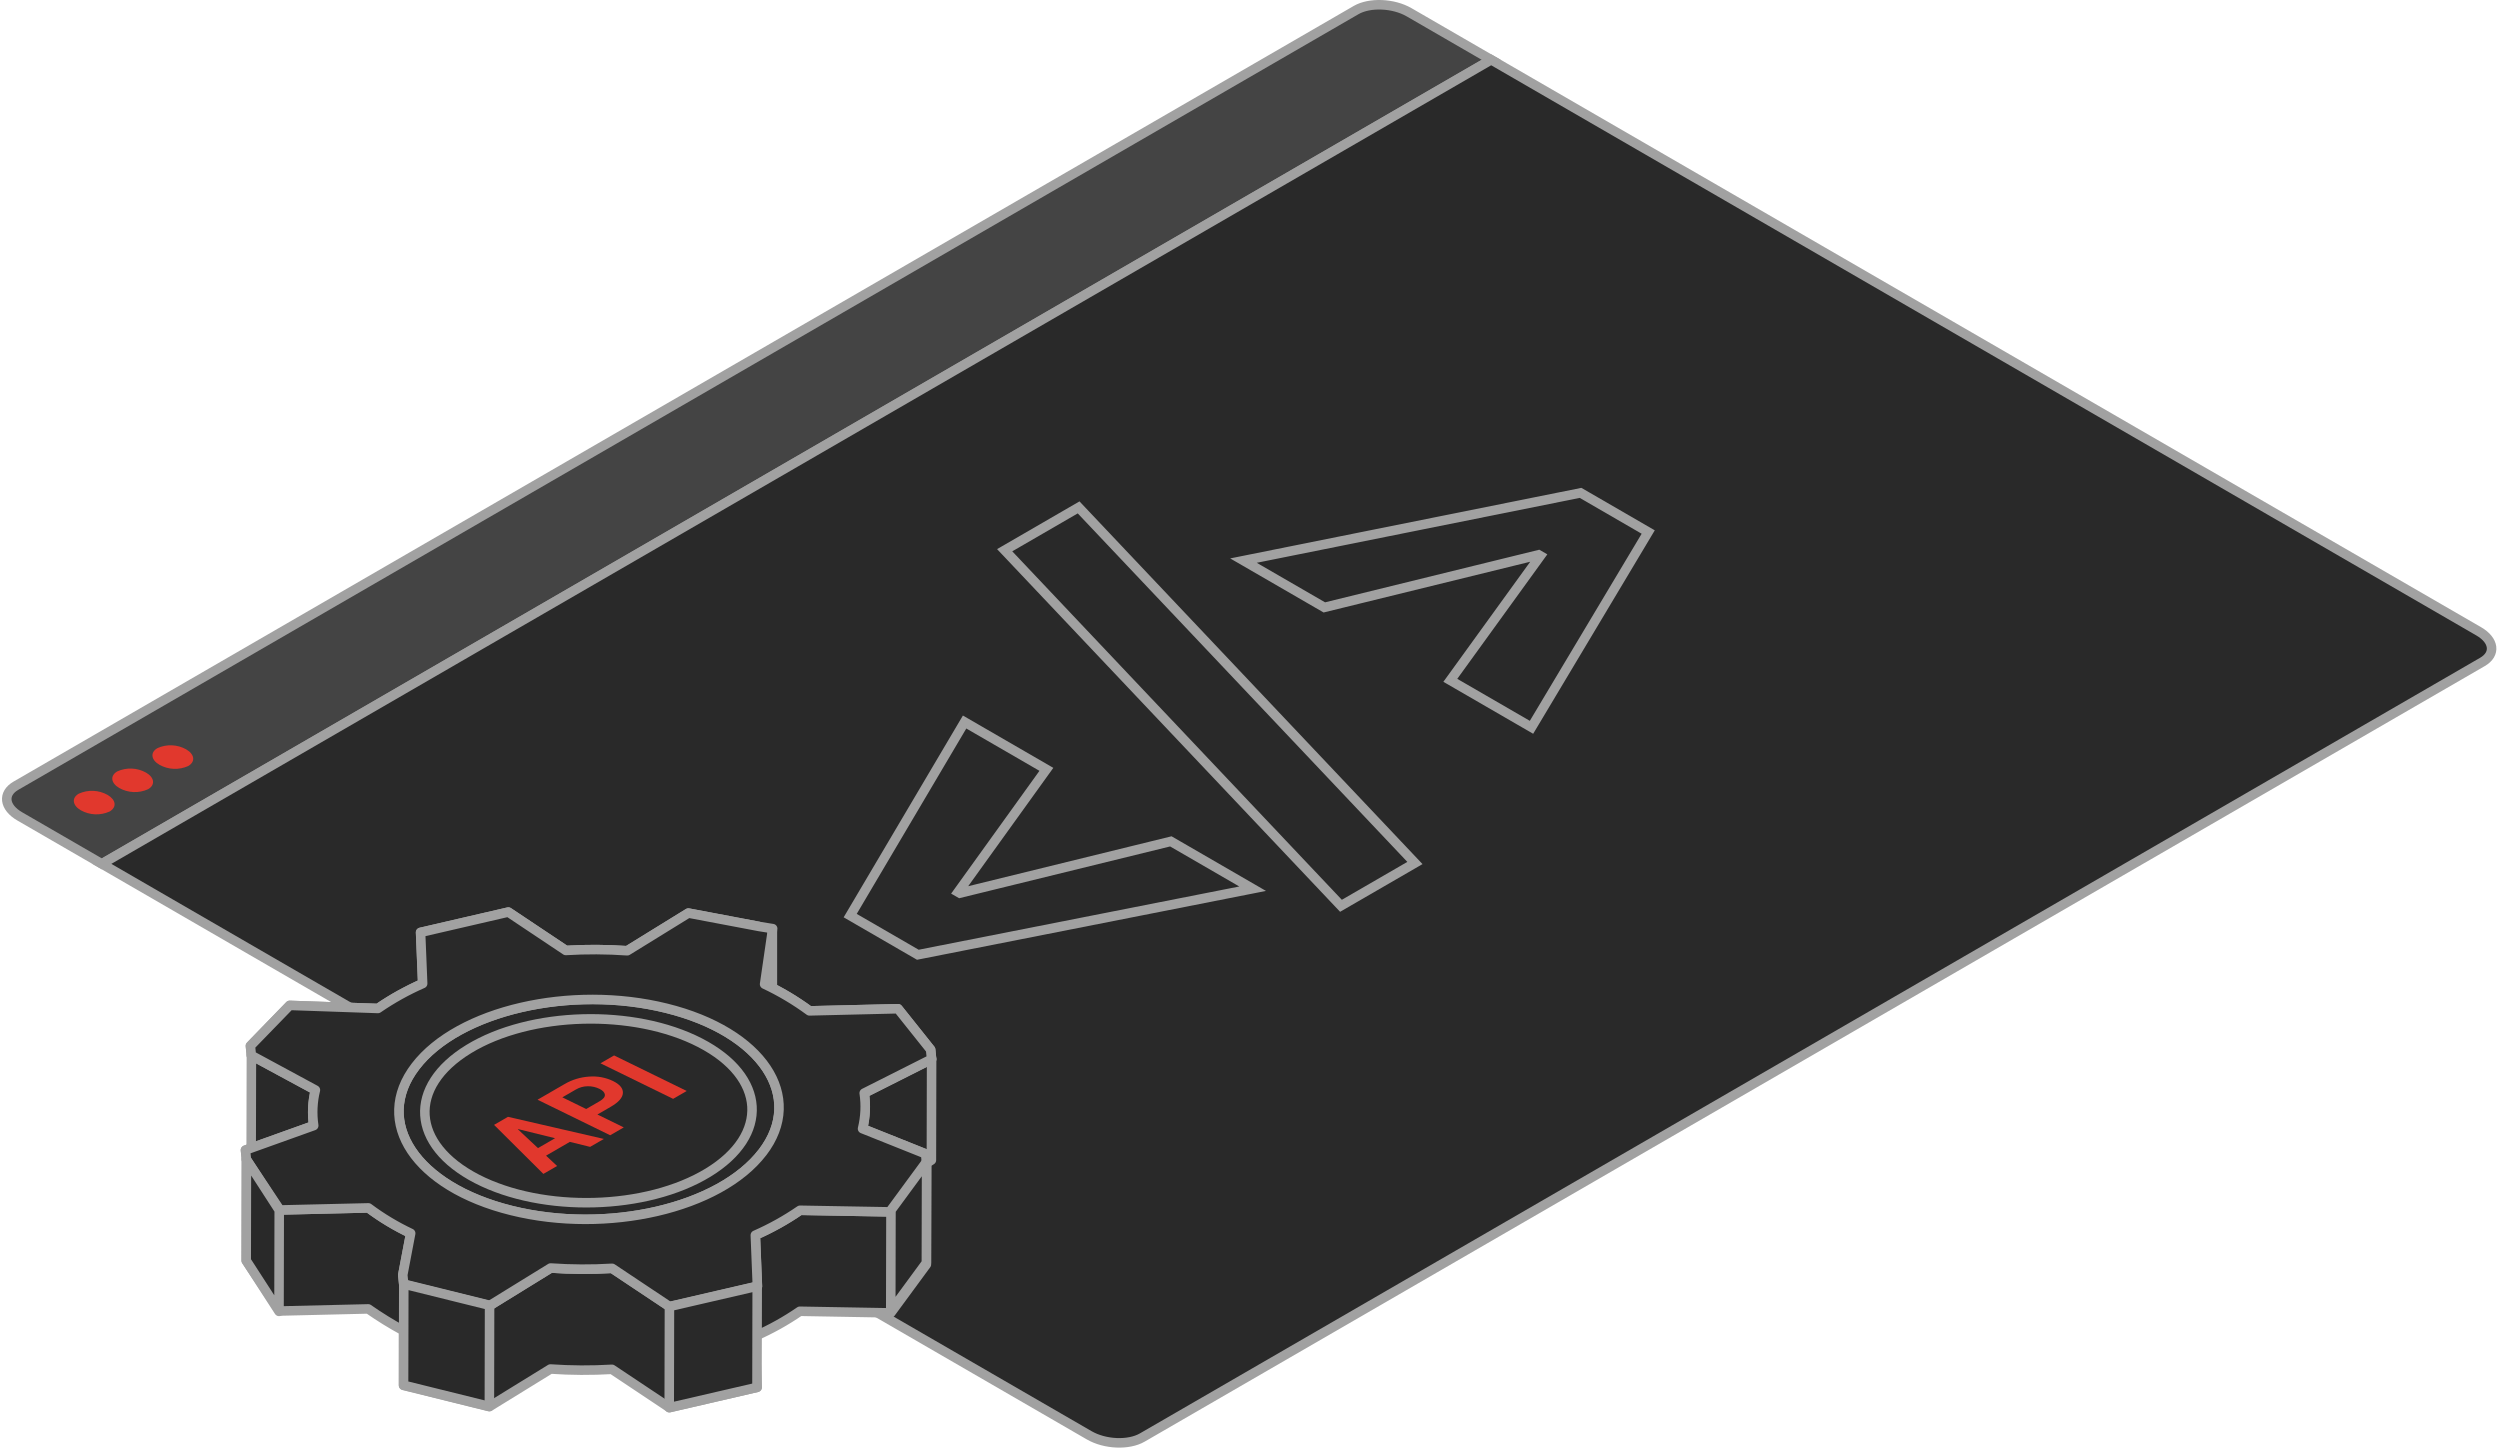 <svg width="525" height="304" viewBox="0 0 525 304" fill="none" xmlns="http://www.w3.org/2000/svg">
<path d="M295.909 2.577C292.618 0.668 287.638 0.467 284.788 2.11L3.343 165C0.495 166.65 0.852 169.527 4.137 171.434L21.383 181.413L313.149 12.554L295.909 2.577Z" fill="#444444"/>
<path d="M295.909 2.577C292.618 0.668 287.638 0.467 284.788 2.11L3.343 165C0.495 166.65 0.852 169.527 4.137 171.434L21.383 181.413L313.149 12.554L295.909 2.577Z" stroke="#A1A1A1" stroke-width="2" stroke-miterlimit="10"/>
<path d="M23.021 170.416C22.065 170.85 21.02 171.054 19.971 171.01C18.922 170.966 17.898 170.677 16.981 170.165C15.2 169.132 14.998 167.561 16.543 166.672C17.498 166.237 18.543 166.033 19.593 166.077C20.642 166.121 21.666 166.411 22.582 166.923C24.371 167.965 24.564 169.52 23.021 170.416Z" fill="#E1382D"/>
<path d="M24.625 161.994C25.582 161.56 26.626 161.357 27.675 161.4C28.724 161.444 29.749 161.734 30.665 162.246C32.454 163.278 32.648 164.843 31.095 165.739C30.139 166.173 29.094 166.376 28.045 166.332C26.996 166.289 25.972 165.999 25.055 165.487C23.266 164.454 23.08 162.89 24.625 161.994Z" fill="#E1382D"/>
<path d="M33.055 157.11C34.011 156.675 35.055 156.472 36.105 156.516C37.154 156.559 38.178 156.849 39.094 157.361C40.876 158.394 41.077 159.965 39.533 160.862C38.577 161.296 37.532 161.499 36.483 161.455C35.434 161.412 34.41 161.122 33.493 160.61C31.704 159.578 31.511 158.005 33.055 157.11Z" fill="#E1382D"/>
<path d="M521.317 139.004L239.867 301.886C237.019 303.537 232.039 303.329 228.747 301.42L21.385 181.412L313.149 12.553L520.517 132.57C523.808 134.471 524.166 137.353 521.317 139.004Z" fill="#292929"/>
<path d="M521.317 139.004L239.867 301.886C237.019 303.537 232.039 303.329 228.747 301.42L21.385 181.412L313.149 12.553L520.517 132.57C523.808 134.471 524.166 137.353 521.317 139.004Z" stroke="#A1A1A1" stroke-width="2" stroke-miterlimit="10"/>
<path d="M201.193 187.346L201.568 187.564L245.878 176.687L263.055 186.629L192.746 200.498L178.54 192.277L202.566 151.624L219.74 161.563L201.193 187.346Z" stroke="#A1A1A1" stroke-width="2" stroke-miterlimit="10"/>
<path d="M297.135 181.229L281.604 190.217L210.98 115.546L226.51 106.553L297.135 181.229Z" stroke="#A1A1A1" stroke-width="2" stroke-miterlimit="10"/>
<path d="M323.48 116.723L323.104 116.505L278.111 127.556L261.126 117.726L331.919 103.504L346.125 111.727L321.615 152.734L304.566 142.867L323.48 116.723Z" stroke="#A1A1A1" stroke-width="2" stroke-miterlimit="10"/>
<path d="M79.332 232.992L52.793 221.598L52.744 242.842L51.751 243.486L51.705 264.728L58.749 275.313L77.331 274.87C79.712 276.538 82.187 278.069 84.744 279.453V290.935L102.761 295.4L115.594 287.493C119.894 287.793 124.208 287.815 128.511 287.558L140.583 295.606L159.015 291.34L158.583 280.596C161.87 279.154 165.012 277.403 167.968 275.367L187.059 275.706L194.541 265.523L194.588 244.279L195.592 243.628L195.639 222.384L169.946 233.495C167.389 231.544 162.536 217.422 162.536 217.422L146.497 205.209L100.096 202.147C100.096 202.147 82.134 231.043 79.332 232.992Z" fill="#292929"/>
<path d="M79.332 232.992L52.793 221.598L52.744 242.842L51.751 243.486L51.705 264.728L58.749 275.313L77.331 274.87C79.712 276.538 82.187 278.069 84.744 279.453V290.935L102.761 295.4L115.594 287.493C119.894 287.793 124.208 287.815 128.511 287.558L140.583 295.606L159.015 291.34L158.583 280.596C161.87 279.154 165.012 277.403 167.968 275.367L187.059 275.706L194.541 265.523L194.588 244.279L195.592 243.628L195.639 222.384L169.946 233.495C167.389 231.544 162.536 217.422 162.536 217.422L146.497 205.209L100.096 202.147C100.096 202.147 82.134 231.043 79.332 232.992Z" stroke="#A1A1A1" stroke-width="2" stroke-linejoin="round"/>
<path d="M159.448 194.563L144.567 191.746L131.742 199.659C127.443 199.357 123.129 199.335 118.827 199.594L106.755 191.536L88.33 195.801L88.769 206.551C85.481 207.995 82.336 209.745 79.375 211.777L60.844 211.134L52.592 219.636L52.79 221.635L66.243 228.91C65.638 231.354 65.518 233.893 65.888 236.383L51.553 241.524L51.755 243.517L58.798 254.1L77.379 253.662C80.152 255.733 83.124 257.522 86.252 259.001L84.591 267.735L84.793 269.732L102.814 274.197L115.642 266.29C119.942 266.59 124.256 266.612 128.558 266.355L140.63 274.403L159.063 270.137L158.631 259.393C161.918 257.95 165.06 256.199 168.017 254.164L187.107 254.503L194.59 244.318L194.389 242.321L181.148 237.03C181.749 234.586 181.868 232.048 181.499 229.558L195.643 222.425L195.441 220.429L188.591 211.839L169.999 212.287C167.048 210.117 163.894 208.239 160.58 206.677M160.121 242C151.132 253.739 127.532 259.193 107.417 254.205C87.301 249.217 78.26 235.659 87.264 223.931C96.248 212.203 119.852 206.739 139.966 211.729C160.079 216.72 169.119 230.277 160.125 242.006" fill="#292929"/>
<path d="M159.448 194.563L144.567 191.746L131.742 199.659C127.443 199.357 123.129 199.335 118.827 199.594L106.755 191.536L88.33 195.801L88.769 206.551C85.481 207.995 82.336 209.745 79.375 211.777L60.844 211.134L52.592 219.636L52.79 221.635L66.243 228.91C65.638 231.354 65.518 233.893 65.888 236.383L51.553 241.524L51.755 243.517L58.798 254.1L77.379 253.662C80.152 255.733 83.124 257.522 86.252 259.001L84.591 267.735L84.793 269.732L102.814 274.197L115.642 266.29C119.942 266.59 124.256 266.612 128.558 266.355L140.63 274.403L159.063 270.137L158.631 259.393C161.918 257.95 165.06 256.199 168.017 254.164L187.107 254.503L194.59 244.318L194.389 242.321L181.148 237.03C181.749 234.586 181.868 232.048 181.499 229.558L195.643 222.425L195.441 220.429L188.591 211.839L169.999 212.287C167.048 210.117 163.894 208.239 160.58 206.677M160.121 242C151.132 253.739 127.532 259.193 107.417 254.205C87.301 249.217 78.26 235.659 87.264 223.931C96.248 212.203 119.852 206.739 139.966 211.729C160.079 216.72 169.119 230.277 160.125 242.006" stroke="#A1A1A1" stroke-width="2" stroke-linejoin="round"/>
<path d="M162.258 195.012L159.437 194.562L144.556 191.745L131.73 199.658C127.431 199.356 123.117 199.334 118.815 199.594L106.744 191.535L88.319 195.8L88.757 206.55C85.471 207.994 82.327 209.744 79.367 211.777L60.834 211.131L52.582 219.633L52.78 221.632L66.233 228.907C65.629 231.351 65.508 233.889 65.878 236.38L51.541 241.518L51.742 243.512L58.786 254.095L77.367 253.657C80.139 255.728 83.112 257.516 86.24 258.996L84.579 267.73L84.781 269.726L102.802 274.192L115.63 266.284C119.93 266.585 124.244 266.607 128.546 266.349L140.618 274.397L159.05 270.131L158.619 259.387C161.906 257.944 165.048 256.193 168.005 254.158L187.094 254.497L194.578 244.313L194.376 242.315L181.136 237.025C181.737 234.58 181.856 232.042 181.487 229.553L195.631 222.42L195.429 220.423L188.578 211.834L169.987 212.282C167.036 210.112 163.881 208.233 160.568 206.672L162.258 195.012ZM160.112 242.006C151.124 253.745 127.523 259.199 107.408 254.211C87.293 249.223 78.252 235.665 87.256 223.937C96.239 212.209 119.844 206.745 139.957 211.735C160.071 216.726 169.111 230.283 160.116 242.012" fill="#292929"/>
<path d="M160.112 242.006C151.124 253.745 127.523 259.199 107.408 254.211C87.293 249.223 78.252 235.665 87.256 223.937C96.239 212.209 119.844 206.745 139.957 211.735C160.071 216.726 169.111 230.283 160.116 242.012M162.258 195.012L159.437 194.562L144.556 191.745L131.73 199.658C127.431 199.356 123.117 199.334 118.815 199.594L106.744 191.535L88.319 195.8L88.757 206.55C85.471 207.994 82.327 209.744 79.367 211.777L60.834 211.131L52.582 219.633L52.78 221.632L66.233 228.907C65.629 231.351 65.508 233.889 65.878 236.38L51.541 241.518L51.742 243.512L58.786 254.095L77.367 253.657C80.139 255.728 83.112 257.516 86.24 258.996L84.579 267.73L84.781 269.726L102.802 274.192L115.63 266.284C119.93 266.585 124.244 266.607 128.546 266.349L140.618 274.397L159.05 270.131L158.619 259.387C161.906 257.944 165.048 256.193 168.005 254.158L187.094 254.497L194.578 244.313L194.376 242.315L181.136 237.025C181.737 234.58 181.856 232.042 181.487 229.553L195.631 222.42L195.429 220.423L188.578 211.834L169.987 212.282C167.036 210.112 163.881 208.233 160.568 206.672L162.258 195.012Z" stroke="#A1A1A1" stroke-width="2" stroke-linejoin="round"/>
<path d="M140.537 295.612L140.582 274.367L159.012 270.102L158.966 291.347L140.537 295.612Z" fill="#292929"/>
<path d="M140.537 295.612L140.582 274.367L159.012 270.102L158.966 291.347L140.537 295.612Z" stroke="#A1A1A1" stroke-width="2" stroke-linejoin="round"/>
<path d="M187.057 275.388L194.538 265.203L194.584 243.959L187.102 254.143L187.057 275.388Z" fill="#292929"/>
<path d="M187.057 275.388L194.538 265.203L194.584 243.959L187.102 254.143L187.057 275.388Z" stroke="#A1A1A1" stroke-width="2" stroke-linejoin="round"/>
<path d="M51.75 243.486L51.705 264.73L58.592 275.388L58.638 254.142L51.75 243.486Z" fill="#292929"/>
<path d="M51.75 243.486L51.705 264.73L58.592 275.388L58.638 254.142L51.75 243.486Z" stroke="#A1A1A1" stroke-width="2" stroke-linejoin="round"/>
<path d="M84.748 290.893L84.794 269.648L102.811 274.114L102.767 295.358L84.748 290.893Z" fill="#292929"/>
<path d="M84.748 290.893L84.794 269.648L102.811 274.114L102.767 295.358L84.748 290.893Z" stroke="#A1A1A1" stroke-width="2" stroke-linejoin="round"/>
<path d="M162.2 195.418V207.475" stroke="#A1A1A1" stroke-width="2" stroke-linejoin="round"/>
<path d="M147.009 218.979C160.889 226.146 161.646 238.349 148.709 246.245C135.772 254.142 114.023 254.725 100.143 247.56C86.263 240.395 85.506 228.185 98.443 220.294C111.381 212.403 133.129 211.814 147.009 218.979Z" fill="#292929"/>
<path d="M147.009 218.979C160.889 226.146 161.646 238.349 148.709 246.245C135.772 254.142 114.023 254.725 100.143 247.56C86.263 240.395 85.506 228.184 98.443 220.293C111.381 212.402 133.128 211.809 147.009 218.979Z" stroke="#A1A1A1" stroke-width="2" stroke-linejoin="round"/>
<path d="M119.667 239.794L114.671 242.687L116.992 244.856L114.108 246.521L103.752 236.224L106.675 234.532L126.808 239.177L123.924 240.843L119.667 239.794ZM112.977 241.103L116.565 239.027L108.811 237.113L108.753 237.147L112.977 241.103Z" fill="#E1382D"/>
<path d="M125.459 234.047L130.991 236.754L128.137 238.405L112.886 230.941L118.556 227.66C120.141 226.73 121.923 226.189 123.758 226.083C125.455 225.952 127.158 226.267 128.696 226.997C130.157 227.711 130.861 228.556 130.809 229.533C130.757 230.51 129.911 231.472 128.27 232.418L125.459 234.047ZM123.099 232.891L125.914 231.262C126.709 230.802 127.079 230.339 127.025 229.874C126.972 229.409 126.585 229 125.866 228.647C125.109 228.283 124.277 228.1 123.437 228.112C122.546 228.115 121.672 228.357 120.906 228.813L118.091 230.441L123.099 232.891Z" fill="#E1382D"/>
<path d="M144.206 229.106L141.351 230.758L126.1 223.293L128.955 221.642L144.206 229.106Z" fill="#E1382D"/>
</svg>
